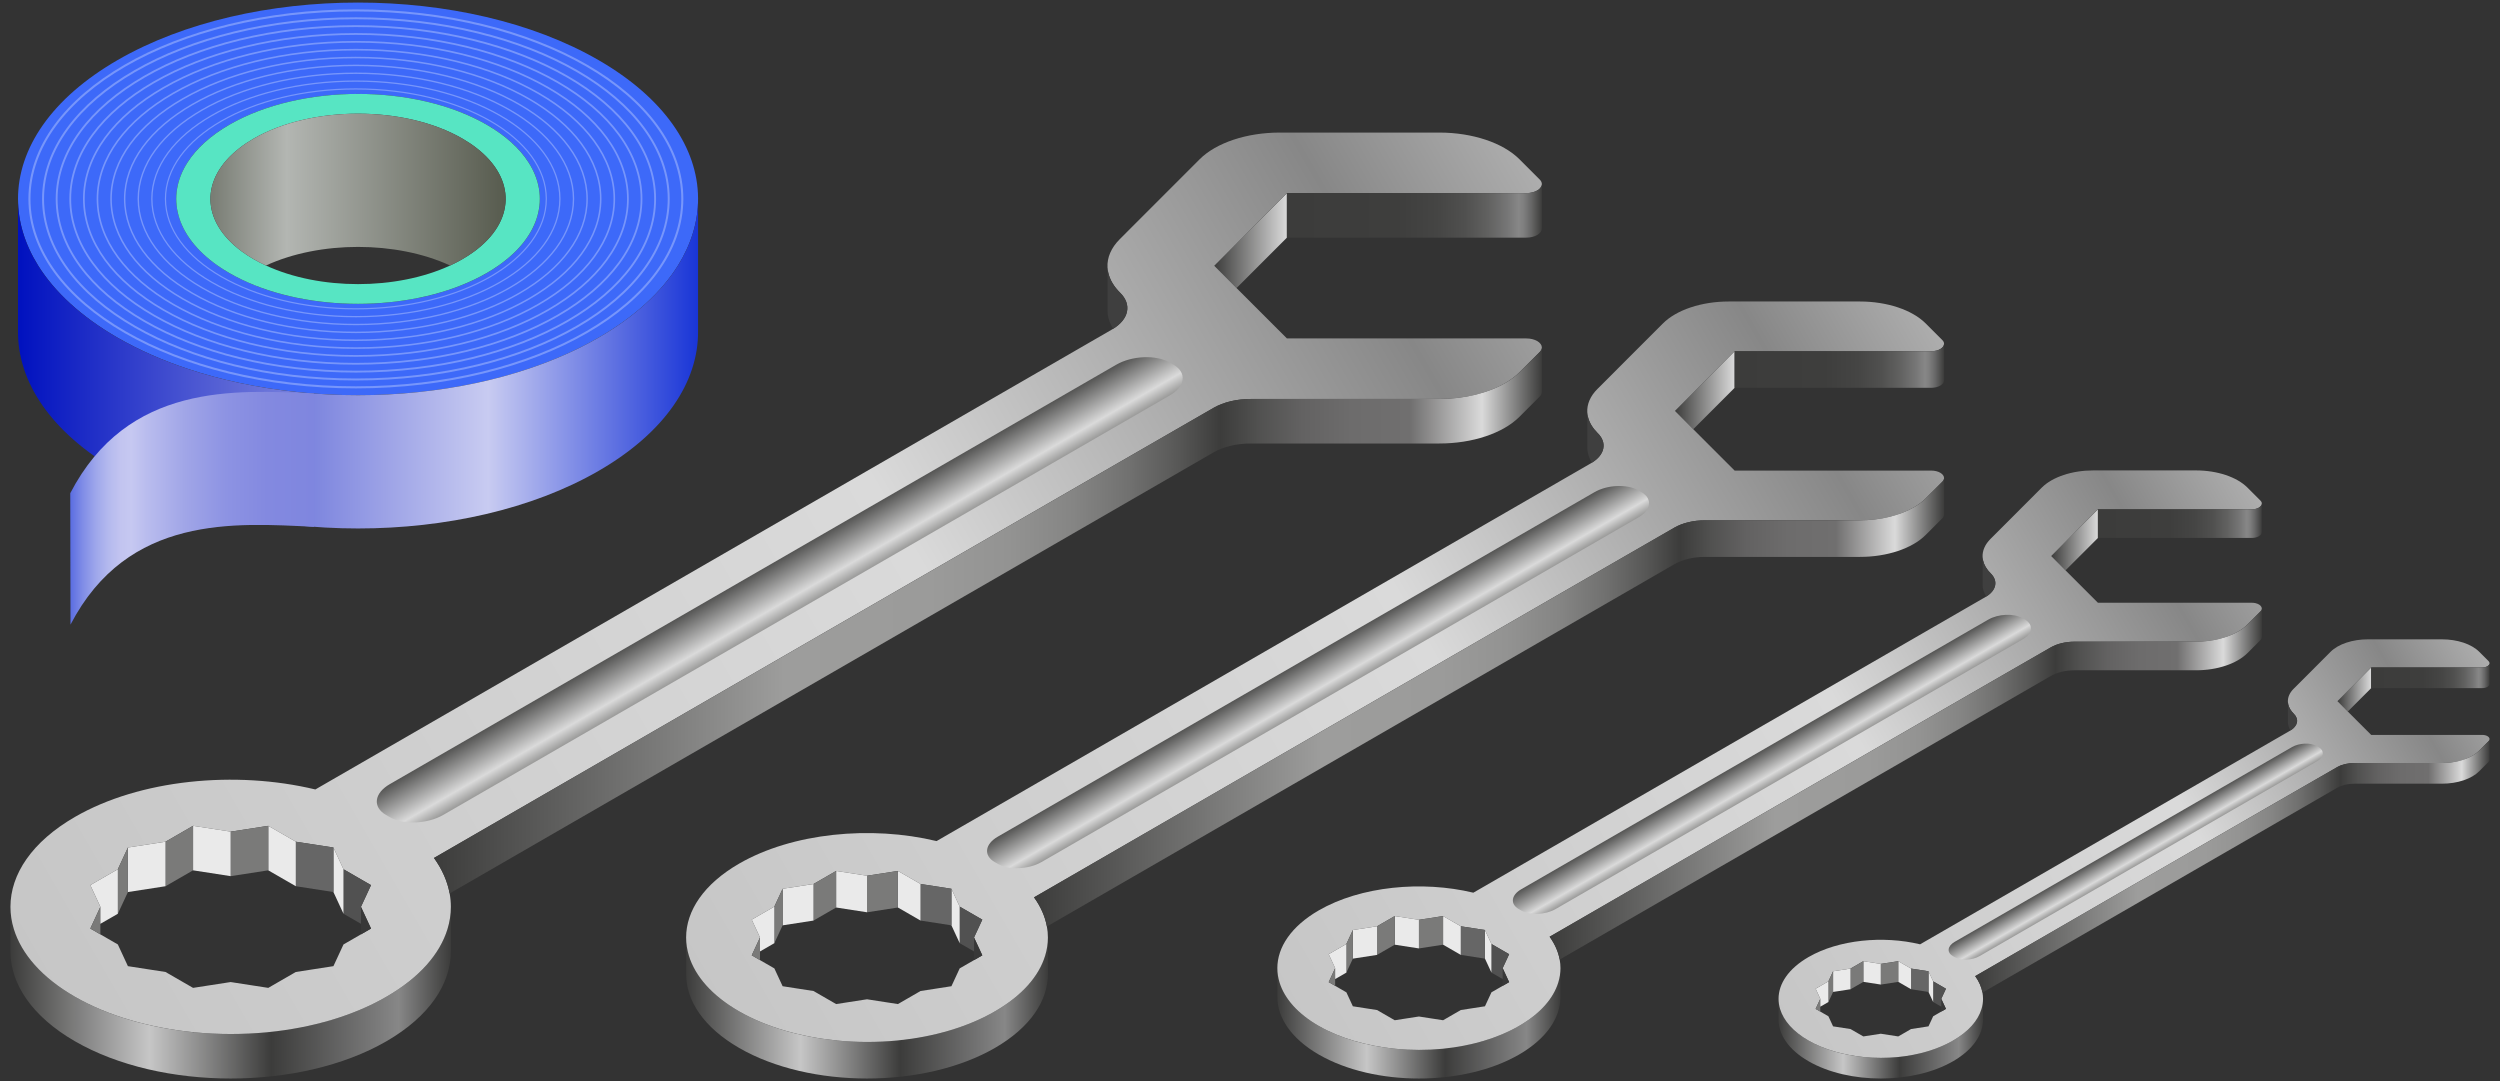 <?xml version="1.0" encoding="utf-8"?>
<!-- Generator: Adobe Illustrator 26.0.2, SVG Export Plug-In . SVG Version: 6.00 Build 0)  -->
<svg version="1.1" id="Слой_1" xmlns="http://www.w3.org/2000/svg" xmlns:xlink="http://www.w3.org/1999/xlink" x="0px" y="0px"
	 viewBox="0 0 740 320" style="enable-background:new 0 0 740 320;" xml:space="preserve">
<rect x="0" y="0" width="740" height="320" fill="#333333" stroke="none"/>
<style type="text/css">
	.st0{fill:url(#SVGID_1_);}
	.st1{fill:url(#SVGID_00000142160229774458723990000006812912626543363494_);}
	.st2{fill:url(#SVGID_00000116215674642460525510000017774070965842090899_);}
	.st3{fill:#383838;}
	.st4{fill:#7A7A79;}
	.st5{fill:#515151;}
	.st6{fill:#EAEAEA;}
	.st7{fill:#666666;}
	.st8{fill:url(#SVGID_00000008853186290699112610000011929943835397082519_);}
	.st9{fill:url(#SVGID_00000073705593016471464300000011732849710609141398_);}
	.st10{fill:url(#SVGID_00000008860578388604091240000006504137051525198755_);}
	.st11{fill:#3F3F3F;}
	.st12{fill:url(#SVGID_00000133512109733716900900000006014950556132074143_);}
	.st13{fill:url(#SVGID_00000084490163585722065050000011244444988201153679_);}
	.st14{fill:url(#SVGID_00000083068096448656032290000017086263766672220810_);}
	.st15{fill:url(#SVGID_00000138564730367886502370000005938150039013475734_);}
	.st16{fill:url(#SVGID_00000147931919092188757290000004526500925779885454_);}
	.st17{fill:url(#SVGID_00000067919788166187285180000002832090551388136600_);}
	.st18{fill:url(#SVGID_00000056402034171613132210000002540208106009493666_);}
	.st19{fill:url(#SVGID_00000120538785423576899530000006700148865008799929_);}
	.st20{fill:url(#SVGID_00000003802972848171825540000004873772543627335615_);}
	.st21{fill:url(#SVGID_00000155853143498313242540000004600222565672429186_);}
	.st22{fill:url(#SVGID_00000094596810268551267740000008176826100598669232_);}
	.st23{fill:url(#SVGID_00000055682895349884491800000004352710839341705088_);}
	.st24{fill:url(#SVGID_00000160886635681001164640000015450125050258683321_);}
	.st25{fill:url(#SVGID_00000153671841358939523980000008118816472572187798_);}
	.st26{fill:url(#SVGID_00000065791831797480940190000000498970392524181657_);}
	.st27{fill:url(#SVGID_00000035515763162792498150000002299100505714831500_);}
	.st28{fill:url(#SVGID_00000005980068639561668480000008274034621668248742_);}
	.st29{fill:url(#SVGID_00000064334139836971023170000002769249026748528780_);}
	.st30{fill:#3D69F9;}
	.st31{fill:#57E5C3;}
	.st32{fill:url(#SVGID_00000113345794386985864370000016547313063330898363_);}
	.st33{opacity:0.3;}
	.st34{fill:none;stroke:#FFFFFF;stroke-width:0.612;stroke-miterlimit:10;}
	.st35{fill:none;stroke:#FFFFFF;stroke-width:0.586;stroke-miterlimit:10;}
	.st36{fill:none;stroke:#FFFFFF;stroke-width:0.561;stroke-miterlimit:10;}
	.st37{fill:none;stroke:#FFFFFF;stroke-width:0.535;stroke-miterlimit:10;}
	.st38{fill:none;stroke:#FFFFFF;stroke-width:0.51;stroke-miterlimit:10;}
	.st39{fill:none;stroke:#FFFFFF;stroke-width:0.484;stroke-miterlimit:10;}
	.st40{fill:none;stroke:#FFFFFF;stroke-width:0.459;stroke-miterlimit:10;}
	.st41{fill:none;stroke:#FFFFFF;stroke-width:0.433;stroke-miterlimit:10;}
	.st42{fill:none;stroke:#FFFFFF;stroke-width:0.408;stroke-miterlimit:10;}
	.st43{fill:none;stroke:#FFFFFF;stroke-width:0.382;stroke-miterlimit:10;}
	.st44{fill:none;stroke:#FFFFFF;stroke-width:0.357;stroke-miterlimit:10;}
	.st45{fill:url(#SVGID_00000099658147248773542220000009856122109773406654_);}
	.st46{fill:url(#SVGID_00000167365196118241687840000005077280841094075531_);}
</style>
<g>
	<linearGradient id="SVGID_1_" gradientUnits="userSpaceOnUse" x1="3.091" y1="293.833" x2="133.458" y2="293.833">
		<stop  offset="0" style="stop-color:#3C3C3B"/>
		<stop  offset="0.316" style="stop-color:#C6C6C6"/>
		<stop  offset="0.592" style="stop-color:#3C3C3B"/>
		<stop  offset="0.81" style="stop-color:#747474"/>
		<stop  offset="0.881" style="stop-color:#878787"/>
		<stop  offset="1" style="stop-color:#3C3C3B"/>
	</linearGradient>
	<path class="st0" d="M133.457,268.435v13.169c0.01,9.631-6.357,19.262-19.08,26.613
		c-25.457,14.7-66.739,14.7-92.196,0C9.458,300.867,3.091,291.235,3.091,281.604
		V268.424c0,2.21,0.335,4.41,1.004,6.59c2.251,7.33,8.273,14.356,18.086,20.023
		c9.844,5.687,22.05,9.175,34.804,10.463l0.162,0.091l0.284-0.041
		c7.178,0.689,14.518,0.689,21.696,0l0.284,0.041l0.162-0.091
		c12.754-1.288,24.96-4.775,34.804-10.463
		c9.814-5.667,15.836-12.693,18.076-20.023
		C133.123,272.835,133.457,270.635,133.457,268.435z"/>
	
		<linearGradient id="SVGID_00000016065165347154836550000000202660555266859929_" gradientUnits="userSpaceOnUse" x1="359.416" y1="71.212" x2="380.919" y2="71.212">
		<stop  offset="0" style="stop-color:#3C3C3B"/>
		<stop  offset="1" style="stop-color:#DADADA"/>
	</linearGradient>
	<polygon style="fill:url(#SVGID_00000016065165347154836550000000202660555266859929_);" points="380.919,57.166 
		380.919,70.346 366.006,85.259 359.416,78.669 	"/>
	
		<linearGradient id="SVGID_00000158712066619088704200000011999468319250245532_" gradientUnits="userSpaceOnUse" x1="14.537" y1="302.619" x2="459.492" y2="45.724">
		<stop  offset="0" style="stop-color:#C6C6C6"/>
		<stop  offset="0.567" style="stop-color:#DADADA"/>
		<stop  offset="0.876" style="stop-color:#878787"/>
		<stop  offset="1" style="stop-color:#B2B2B2"/>
	</linearGradient>
	<path style="fill:url(#SVGID_00000158712066619088704200000011999468319250245532_);" d="M451.734,100.172h-70.815
		l-21.503-21.503l21.503-21.503h70.815c2.717,0,4.653-1.288,4.653-2.687
		c0-0.446-0.193-0.902-0.629-1.338l-5.992-5.992
		c-4.897-4.897-13.94-7.908-23.733-7.908h-47.213
		c-9.783,0-18.837,3.011-23.733,7.908l-23.602,23.612
		c-2.605,2.595-3.822,5.515-3.66,8.415c0.122,2.078,0.943,4.147,2.484,6.083
		c0.355,0.446,0.75,0.892,1.176,1.318l0.142,0.142
		c3.427,3.427,2.535,7.725-2.119,10.594c-0.112,0.081-0.223,0.142-0.345,0.213
		L93.341,233.681c-23.652-5.688-51.917-2.981-71.16,8.131
		C9.458,249.162,3.091,258.793,3.091,268.424c0,2.21,0.335,4.41,1.004,6.59
		c2.251,7.33,8.273,14.356,18.086,20.023c9.844,5.687,22.05,9.175,34.804,10.463
		c0.142,0.02,0.294,0.03,0.446,0.051c7.178,0.689,14.518,0.689,21.696,0
		c0.152-0.02,0.304-0.03,0.446-0.051c12.754-1.288,24.96-4.775,34.804-10.463
		c9.814-5.667,15.836-12.693,18.076-20.023c0.669-2.18,1.004-4.38,1.004-6.58
		v-0.01c0-1.328-0.122-2.646-0.365-3.964c-0.649-3.589-2.2-7.127-4.633-10.503
		l230.774-133.246c2.91-1.673,6.853-2.616,10.959-2.616h55.841
		c7.462,0,14.487-1.744,19.577-4.745c1.592-0.943,2.991-1.997,4.157-3.163
		l5.992-5.992c0.436-0.436,0.629-0.892,0.629-1.338v-0.051
		C456.337,101.429,454.421,100.172,451.734,100.172z M109.825,274.852l-0.284,0.162
		l-2.697,1.561l-5.17,2.981l-2.981,6.428l-11.132,1.724l-8.151,4.704
		l-11.132-1.724l-11.132,1.724l-8.151-4.704l-11.132-1.724l-2.981-6.428
		l-5.17-2.981l-2.697-1.561l-0.284-0.162l2.981-6.428l-2.981-6.428l8.151-4.704
		l2.981-6.428l11.132-1.723l7.979-4.603l0.172-0.101l0.324,0.051l10.807,1.673
		l10.767-1.663l0.365-0.061l0.193,0.112l7.958,4.593l11.132,1.723l2.981,6.428
		l8.151,4.704l-2.981,6.428L109.825,274.852z"/>
	<polygon class="st3" points="109.825,274.852 109.542,275.014 106.845,276.576 106.845,268.424 	"/>
	<polygon class="st4" points="29.714,268.424 29.714,276.576 27.017,275.014 26.733,274.852 	"/>
	<polygon class="st5" points="109.825,261.997 106.845,268.424 106.845,273.453 101.674,270.472 
		101.674,257.293 	"/>
	<polygon class="st6" points="101.674,257.293 101.674,270.472 98.694,264.045 98.694,250.865 	"/>
	<polygon class="st7" points="98.694,250.865 98.694,264.045 87.562,262.321 87.562,249.142 	"/>
	<path class="st6" d="M87.562,249.142v13.18l-8.151-4.704v-13.088
		c0.071,0,0.132,0.01,0.193,0.02L87.562,249.142z"/>
	<path class="st4" d="M79.411,244.529v13.088l-11.132,1.724v-13.18l10.767-1.663
		C79.168,244.499,79.289,244.509,79.411,244.529z"/>
	<path class="st6" d="M68.279,246.161v13.18l-11.132-1.724v-13.098
		c0.112-0.01,0.213-0.02,0.324-0.03L68.279,246.161z"/>
	<path class="st4" d="M57.148,244.519v13.098l-8.151,4.704v-13.18l7.979-4.603
		C57.036,244.529,57.087,244.529,57.148,244.519z"/>
	<polygon class="st6" points="48.997,249.142 48.997,262.321 37.865,264.045 37.865,250.865 	"/>
	<polygon class="st4" points="37.865,250.865 37.865,264.045 34.884,270.472 34.884,257.293 	"/>
	<polygon class="st6" points="34.884,257.293 34.884,270.472 29.714,273.453 29.714,268.424 
		26.733,261.997 	"/>
	
		<linearGradient id="SVGID_00000075121284974283817040000003533589668725315774_" gradientUnits="userSpaceOnUse" x1="234.666" y1="181.275" x2="226.945" y2="167.902">
		<stop  offset="0" style="stop-color:#9D9D9C"/>
		<stop  offset="0.258" style="stop-color:#DADADA"/>
		<stop  offset="1" style="stop-color:#575756"/>
	</linearGradient>
	<path style="fill:url(#SVGID_00000075121284974283817040000003533589668725315774_);" d="M115.37,241.868
		l-1.097-0.633c-4.061-2.345-3.552-6.44,1.138-9.148l214.985-124.122
		c4.69-2.707,11.783-3.002,15.845-0.657l1.097,0.633
		c4.061,2.345,3.552,6.44-1.138,9.148L131.215,241.212
		C126.525,243.919,119.432,244.213,115.37,241.868z"/>
	
		<linearGradient id="SVGID_00000163765888568345084450000008371253123467593627_" gradientUnits="userSpaceOnUse" x1="380.919" y1="62.413" x2="456.387" y2="62.413">
		<stop  offset="0" style="stop-color:#3C3C3B"/>
		<stop  offset="0.432" style="stop-color:#3E3E3D"/>
		<stop  offset="0.588" style="stop-color:#454544"/>
		<stop  offset="0.699" style="stop-color:#50504F"/>
		<stop  offset="0.789" style="stop-color:#616160"/>
		<stop  offset="0.865" style="stop-color:#767676"/>
		<stop  offset="0.909" style="stop-color:#878787"/>
		<stop  offset="0.928" style="stop-color:#7F7F7F"/>
		<stop  offset="0.957" style="stop-color:#686868"/>
		<stop  offset="0.994" style="stop-color:#434342"/>
		<stop  offset="1" style="stop-color:#3C3C3B"/>
	</linearGradient>
	<path style="fill:url(#SVGID_00000163765888568345084450000008371253123467593627_);" d="M456.387,54.48v13.18
		c0,1.399-1.936,2.687-4.653,2.687h-70.815V57.166h70.815
		C454.451,57.166,456.387,55.879,456.387,54.48z"/>
	
		<linearGradient id="SVGID_00000072272876460754784620000000798378135420280709_" gradientUnits="userSpaceOnUse" x1="128.459" y1="183.66" x2="456.387" y2="183.66">
		<stop  offset="0" style="stop-color:#3C3C3B"/>
		<stop  offset="0.316" style="stop-color:#9D9D9C"/>
		<stop  offset="0.447" style="stop-color:#9B9B9A"/>
		<stop  offset="0.519" style="stop-color:#939392"/>
		<stop  offset="0.577" style="stop-color:#858584"/>
		<stop  offset="0.627" style="stop-color:#717170"/>
		<stop  offset="0.671" style="stop-color:#585857"/>
		<stop  offset="0.71" style="stop-color:#3C3C3B"/>
		<stop  offset="0.744" style="stop-color:#515150"/>
		<stop  offset="0.784" style="stop-color:#636262"/>
		<stop  offset="0.828" style="stop-color:#6D6C6C"/>
		<stop  offset="0.881" style="stop-color:#706F6F"/>
		<stop  offset="0.946" style="stop-color:#DADADA"/>
		<stop  offset="1" style="stop-color:#3C3C3B"/>
	</linearGradient>
	<path style="fill:url(#SVGID_00000072272876460754784620000000798378135420280709_);" d="M456.387,102.859v13.261
		c-0.02,0.416-0.223,0.852-0.629,1.257l-5.992,5.992
		c-4.897,4.897-13.94,7.908-23.733,7.908h-55.841
		c-4.106,0-8.05,0.943-10.959,2.616l-226.141,130.569
		c-0.649-3.589-2.2-7.127-4.633-10.503l230.774-133.246
		c2.91-1.673,6.853-2.616,10.959-2.616h55.841c7.462,0,14.487-1.744,19.577-4.745
		c1.592-0.943,2.991-1.997,4.157-3.163l5.992-5.992
		C456.195,103.761,456.387,103.305,456.387,102.859z"/>
	<path class="st11" d="M329.509,97.313c-1.095-1.703-1.652-3.488-1.683-5.272V79.176
		c0.122,2.078,0.943,4.147,2.484,6.083c0.355,0.446,0.75,0.892,1.176,1.318
		l0.142,0.142C335.054,90.145,334.162,94.444,329.509,97.313z"/>
</g>
<g>
	
		<linearGradient id="SVGID_00000120526778505368495450000004199789673767315633_" gradientUnits="userSpaceOnUse" x1="203.091" y1="298.37" x2="310.178" y2="298.37">
		<stop  offset="0" style="stop-color:#3C3C3B"/>
		<stop  offset="0.316" style="stop-color:#C6C6C6"/>
		<stop  offset="0.592" style="stop-color:#3C3C3B"/>
		<stop  offset="0.81" style="stop-color:#747474"/>
		<stop  offset="0.881" style="stop-color:#878787"/>
		<stop  offset="1" style="stop-color:#3C3C3B"/>
	</linearGradient>
	<path style="fill:url(#SVGID_00000120526778505368495450000004199789673767315633_);" d="M310.178,277.507v10.818
		c0.008,7.911-5.222,15.823-15.673,21.86c-20.911,12.075-54.822,12.075-75.733,0
		c-10.451-6.038-15.681-13.949-15.681-21.86v-10.826
		c0,1.815,0.275,3.623,0.824,5.413c1.849,6.021,6.795,11.792,14.857,16.447
		c8.086,4.672,18.113,7.537,28.589,8.594l0.133,0.075l0.233-0.033
		c5.896,0.566,11.925,0.566,17.821,0l0.233,0.033l0.133-0.075
		c10.476-1.058,20.503-3.922,28.589-8.594
		c8.061-4.655,13.008-10.426,14.848-16.447
		C309.903,281.122,310.178,279.314,310.178,277.507z"/>
	
		<linearGradient id="SVGID_00000181791383428262182660000011469259322213575313_" gradientUnits="userSpaceOnUse" x1="495.787" y1="115.503" x2="513.45" y2="115.503">
		<stop  offset="0" style="stop-color:#3C3C3B"/>
		<stop  offset="1" style="stop-color:#DADADA"/>
	</linearGradient>
	<polygon style="fill:url(#SVGID_00000181791383428262182660000011469259322213575313_);" points="513.45,103.965 
		513.45,114.791 501.2,127.042 495.787,121.629 	"/>
	
		<linearGradient id="SVGID_00000173155227958673709060000018445847171294929070_" gradientUnits="userSpaceOnUse" x1="212.493" y1="305.587" x2="577.992" y2="94.566">
		<stop  offset="0" style="stop-color:#C6C6C6"/>
		<stop  offset="0.567" style="stop-color:#DADADA"/>
		<stop  offset="0.876" style="stop-color:#878787"/>
		<stop  offset="1" style="stop-color:#B2B2B2"/>
	</linearGradient>
	<path style="fill:url(#SVGID_00000173155227958673709060000018445847171294929070_);" d="M571.619,139.292h-58.169
		l-17.663-17.663l17.663-17.663h58.169c2.232,0,3.822-1.058,3.822-2.207
		c0-0.366-0.158-0.741-0.516-1.099l-4.922-4.922
		c-4.022-4.022-11.451-6.496-19.495-6.496h-38.782
		c-8.036,0-15.473,2.473-19.495,6.496l-19.387,19.395
		c-2.14,2.132-3.14,4.53-3.006,6.912c0.1,1.707,0.774,3.406,2.04,4.997
		c0.291,0.366,0.616,0.733,0.966,1.083l0.117,0.117
		c2.815,2.815,2.082,6.346-1.741,8.703c-0.092,0.067-0.183,0.117-0.283,0.175
		L277.225,248.96c-19.429-4.672-42.646-2.448-58.452,6.679
		c-10.451,6.038-15.681,13.949-15.681,21.86c0,1.815,0.275,3.623,0.824,5.413
		c1.849,6.021,6.795,11.792,14.857,16.447c8.086,4.672,18.113,7.537,28.589,8.594
		c0.117,0.017,0.242,0.025,0.366,0.042c5.896,0.566,11.925,0.566,17.821,0
		c0.125-0.017,0.25-0.025,0.366-0.042c10.476-1.058,20.503-3.922,28.589-8.594
		c8.061-4.655,13.008-10.426,14.848-16.447c0.55-1.79,0.824-3.598,0.824-5.405
		v-0.008c0-1.091-0.1-2.174-0.3-3.256c-0.533-2.948-1.807-5.854-3.806-8.628
		l189.565-109.452c2.39-1.374,5.63-2.149,9.002-2.149h45.869
		c6.129,0,11.9-1.432,16.081-3.897c1.307-0.775,2.457-1.641,3.414-2.598
		l4.922-4.922c0.358-0.358,0.516-0.733,0.516-1.099v-0.042
		C575.4,140.324,573.826,139.292,571.619,139.292z M290.766,282.779l-0.233,0.133
		l-2.215,1.283l-4.247,2.448l-2.448,5.28l-9.144,1.416l-6.696,3.864l-9.144-1.416
		l-9.144,1.416l-6.696-3.864l-9.144-1.416l-2.448-5.28l-4.247-2.448l-2.215-1.283
		l-0.233-0.133l2.448-5.28l-2.448-5.28l6.695-3.864l2.448-5.28l9.144-1.416
		l6.554-3.781l0.142-0.083l0.266,0.042l8.877,1.374l8.844-1.366l0.3-0.05
		l0.158,0.092l6.537,3.772l9.144,1.416l2.448,5.28l6.695,3.864l-2.448,5.28
		L290.766,282.779z"/>
	<polygon class="st3" points="290.766,282.779 290.533,282.912 288.317,284.195 288.317,277.499 	
		"/>
	<polygon class="st4" points="224.96,277.499 224.96,284.195 222.745,282.912 222.512,282.779 	
		"/>
	<polygon class="st5" points="290.766,272.219 288.317,277.499 288.317,281.63 284.07,279.181 
		284.07,268.355 	"/>
	<polygon class="st6" points="284.07,268.355 284.07,279.181 281.622,273.901 281.622,263.075 	
		"/>
	<polygon class="st7" points="281.622,263.075 281.622,273.901 272.478,272.486 272.478,261.66 	
		"/>
	<path class="st6" d="M272.478,261.66v10.826l-6.696-3.864v-10.751
		c0.058,0,0.108,0.008,0.158,0.017L272.478,261.66z"/>
	<path class="st4" d="M265.783,257.871v10.751l-9.144,1.416v-10.826l8.844-1.366
		C265.583,257.846,265.683,257.854,265.783,257.871z"/>
	<path class="st6" d="M256.639,259.211v10.826l-9.144-1.416v-10.759
		c0.092-0.008,0.175-0.017,0.266-0.025L256.639,259.211z"/>
	<path class="st4" d="M247.495,257.862v10.759l-6.696,3.864V261.66l6.554-3.781
		C247.403,257.871,247.445,257.871,247.495,257.862z"/>
	<polygon class="st6" points="240.799,261.66 240.799,272.486 231.655,273.901 231.655,263.075 	
		"/>
	<polygon class="st4" points="231.655,263.075 231.655,273.901 229.207,279.181 229.207,268.355 	
		"/>
	<polygon class="st6" points="229.207,268.355 229.207,279.181 224.96,281.63 224.96,277.499 
		222.512,272.219 	"/>
	
		<linearGradient id="SVGID_00000165196802075442103700000006354443756892103555_" gradientUnits="userSpaceOnUse" x1="393.313" y1="205.912" x2="386.971" y2="194.927">
		<stop  offset="0" style="stop-color:#9D9D9C"/>
		<stop  offset="0.258" style="stop-color:#DADADA"/>
		<stop  offset="1" style="stop-color:#575756"/>
	</linearGradient>
	<path style="fill:url(#SVGID_00000165196802075442103700000006354443756892103555_);" d="M295.32,255.685
		l-0.901-0.52c-3.336-1.926-2.918-5.29,0.934-7.514L471.949,145.694
		c3.852-2.224,9.679-2.466,13.015-0.54l0.901,0.52
		c3.336,1.926,2.918,5.29-0.934,7.514l-176.595,101.957
		C304.484,257.37,298.656,257.611,295.32,255.685z"/>
	
		<linearGradient id="SVGID_00000120557376090761420580000018155451423648301197_" gradientUnits="userSpaceOnUse" x1="513.45" y1="108.275" x2="575.442" y2="108.275">
		<stop  offset="0" style="stop-color:#3C3C3B"/>
		<stop  offset="0.432" style="stop-color:#3E3E3D"/>
		<stop  offset="0.588" style="stop-color:#454544"/>
		<stop  offset="0.699" style="stop-color:#50504F"/>
		<stop  offset="0.789" style="stop-color:#616160"/>
		<stop  offset="0.865" style="stop-color:#767676"/>
		<stop  offset="0.909" style="stop-color:#878787"/>
		<stop  offset="0.928" style="stop-color:#7F7F7F"/>
		<stop  offset="0.957" style="stop-color:#686868"/>
		<stop  offset="0.994" style="stop-color:#434342"/>
		<stop  offset="1" style="stop-color:#3C3C3B"/>
	</linearGradient>
	<path style="fill:url(#SVGID_00000120557376090761420580000018155451423648301197_);" d="M575.442,101.759v10.826
		c0,1.149-1.591,2.207-3.822,2.207h-58.169V103.965h58.169
		C573.851,103.965,575.442,102.908,575.442,101.759z"/>
	
		<linearGradient id="SVGID_00000179628527951464551670000015533728643496577726_" gradientUnits="userSpaceOnUse" x1="306.072" y1="207.871" x2="575.442" y2="207.871">
		<stop  offset="0" style="stop-color:#3C3C3B"/>
		<stop  offset="0.316" style="stop-color:#9D9D9C"/>
		<stop  offset="0.447" style="stop-color:#9B9B9A"/>
		<stop  offset="0.519" style="stop-color:#939392"/>
		<stop  offset="0.577" style="stop-color:#858584"/>
		<stop  offset="0.627" style="stop-color:#717170"/>
		<stop  offset="0.671" style="stop-color:#585857"/>
		<stop  offset="0.71" style="stop-color:#3C3C3B"/>
		<stop  offset="0.744" style="stop-color:#515150"/>
		<stop  offset="0.784" style="stop-color:#636262"/>
		<stop  offset="0.828" style="stop-color:#6D6C6C"/>
		<stop  offset="0.881" style="stop-color:#706F6F"/>
		<stop  offset="0.946" style="stop-color:#DADADA"/>
		<stop  offset="1" style="stop-color:#3C3C3B"/>
	</linearGradient>
	<path style="fill:url(#SVGID_00000179628527951464551670000015533728643496577726_);" d="M575.442,141.499v10.893
		c-0.017,0.341-0.183,0.7-0.516,1.033l-4.922,4.922
		c-4.022,4.022-11.451,6.496-19.495,6.496h-45.869c-3.373,0-6.612,0.774-9.002,2.149
		L309.878,274.243c-0.533-2.948-1.807-5.854-3.806-8.628l189.565-109.452
		c2.39-1.374,5.63-2.149,9.002-2.149h45.869c6.129,0,11.9-1.432,16.081-3.897
		c1.307-0.775,2.457-1.641,3.414-2.598l4.922-4.922
		C575.283,142.24,575.442,141.865,575.442,141.499z"/>
	<path class="st11" d="M471.22,136.943c-0.899-1.399-1.357-2.865-1.382-4.33v-10.568
		c0.1,1.707,0.774,3.406,2.04,4.997c0.291,0.366,0.616,0.733,0.966,1.083
		l0.117,0.117C475.775,131.056,475.042,134.586,471.22,136.943z"/>
</g>
<g>
	
		<linearGradient id="SVGID_00000132787462829635833370000012538232574011116977_" gradientUnits="userSpaceOnUse" x1="378.091" y1="302.908" x2="461.898" y2="302.908">
		<stop  offset="0" style="stop-color:#3C3C3B"/>
		<stop  offset="0.316" style="stop-color:#C6C6C6"/>
		<stop  offset="0.592" style="stop-color:#3C3C3B"/>
		<stop  offset="0.81" style="stop-color:#747474"/>
		<stop  offset="0.881" style="stop-color:#878787"/>
		<stop  offset="1" style="stop-color:#3C3C3B"/>
	</linearGradient>
	<path style="fill:url(#SVGID_00000132787462829635833370000012538232574011116977_);" d="M461.898,286.58v8.466
		c0.007,6.191-4.086,12.383-12.266,17.108c-16.365,9.45-42.904,9.45-59.269,0
		c-8.179-4.725-12.272-10.917-12.272-17.108v-8.473
		c0,1.421,0.215,2.835,0.645,4.236c1.447,4.712,5.318,9.229,11.627,12.872
		c6.328,3.656,14.175,5.898,22.374,6.726l0.104,0.059l0.182-0.026
		c4.614,0.443,9.333,0.443,13.947,0l0.182,0.026l0.104-0.059
		c8.199-0.828,16.046-3.07,22.374-6.726c6.309-3.643,10.18-8.16,11.62-12.872
		C461.683,289.409,461.898,287.994,461.898,286.58z"/>
	
		<linearGradient id="SVGID_00000030480594074376651340000011090286773408859288_" gradientUnits="userSpaceOnUse" x1="607.157" y1="159.794" x2="620.981" y2="159.794">
		<stop  offset="0" style="stop-color:#3C3C3B"/>
		<stop  offset="1" style="stop-color:#DADADA"/>
	</linearGradient>
	<polygon style="fill:url(#SVGID_00000030480594074376651340000011090286773408859288_);" points="620.981,150.765 
		620.981,159.237 611.393,168.824 607.157,164.588 	"/>
	
		<linearGradient id="SVGID_00000153700973948607480810000010346837532813004467_" gradientUnits="userSpaceOnUse" x1="385.449" y1="308.556" x2="671.492" y2="143.409">
		<stop  offset="0" style="stop-color:#C6C6C6"/>
		<stop  offset="0.567" style="stop-color:#DADADA"/>
		<stop  offset="0.876" style="stop-color:#878787"/>
		<stop  offset="1" style="stop-color:#B2B2B2"/>
	</linearGradient>
	<path style="fill:url(#SVGID_00000153700973948607480810000010346837532813004467_);" d="M666.504,178.411h-45.524
		l-13.823-13.823l13.823-13.823h45.524c1.747,0,2.992-0.828,2.992-1.727
		c0-0.287-0.124-0.58-0.404-0.86l-3.852-3.852
		c-3.148-3.148-8.961-5.084-15.257-5.084h-30.351
		c-6.289,0-12.109,1.936-15.257,5.084l-15.172,15.179
		c-1.675,1.668-2.457,3.545-2.353,5.409c0.078,1.336,0.606,2.666,1.597,3.91
		c0.228,0.287,0.482,0.574,0.756,0.847l0.091,0.091
		c2.203,2.203,1.629,4.966-1.362,6.811c-0.072,0.052-0.143,0.091-0.222,0.137
		l-151.601,87.528c-15.205-3.656-33.375-1.916-45.745,5.227
		c-8.179,4.725-12.272,10.917-12.272,17.108c0,1.421,0.215,2.835,0.645,4.236
		c1.447,4.712,5.318,9.229,11.627,12.872c6.328,3.656,14.175,5.898,22.374,6.726
		c0.091,0.013,0.189,0.02,0.287,0.033c4.614,0.443,9.333,0.443,13.947,0
		c0.098-0.013,0.196-0.02,0.287-0.033c8.199-0.828,16.046-3.07,22.374-6.726
		c6.309-3.643,10.18-8.16,11.62-12.872c0.43-1.401,0.645-2.816,0.645-4.23
		v-0.007c0-0.854-0.078-1.701-0.235-2.548c-0.417-2.307-1.414-4.582-2.978-6.752
		L607.04,191.615c1.87-1.075,4.406-1.681,7.045-1.681h35.898
		c4.797,0,9.313-1.121,12.585-3.05c1.023-0.606,1.923-1.284,2.672-2.033
		l3.852-3.852c0.28-0.28,0.404-0.574,0.404-0.86v-0.033
		C669.463,179.219,668.232,178.411,666.504,178.411z M446.706,290.706l-0.182,0.104
		l-1.734,1.004l-3.324,1.916l-1.916,4.132l-7.156,1.108l-5.24,3.024l-7.156-1.108
		l-7.156,1.108l-5.24-3.024l-7.156-1.108l-1.916-4.132l-3.324-1.916l-1.734-1.004
		l-0.182-0.104l1.916-4.132l-1.916-4.132l5.24-3.024l1.916-4.132l7.156-1.108
		l5.129-2.959l0.111-0.065l0.209,0.033l6.947,1.075l6.921-1.069l0.235-0.039
		l0.124,0.072l5.116,2.952l7.156,1.108l1.916,4.132l5.24,3.024l-1.916,4.132
		L446.706,290.706z"/>
	<polygon class="st3" points="446.706,290.706 446.524,290.81 444.79,291.814 444.79,286.574 	
		"/>
	<polygon class="st4" points="395.206,286.574 395.206,291.814 393.472,290.81 393.29,290.706 	
		"/>
	<polygon class="st5" points="446.706,282.442 444.79,286.574 444.79,289.806 441.466,287.89 
		441.466,279.417 	"/>
	<polygon class="st6" points="441.466,279.417 441.466,287.89 439.55,283.758 439.55,275.285 	
		"/>
	<polygon class="st7" points="439.55,275.285 439.55,283.758 432.394,282.65 432.394,274.178 	
		"/>
	<path class="st6" d="M432.394,274.178v8.473l-5.24-3.024v-8.414
		c0.046,0,0.085,0.007,0.124,0.013L432.394,274.178z"/>
	<path class="st4" d="M427.154,271.212v8.414l-7.156,1.108v-8.473l6.921-1.069
		C426.998,271.193,427.076,271.199,427.154,271.212z"/>
	<path class="st6" d="M419.998,272.261v8.473l-7.156-1.108v-8.42
		c0.072-0.007,0.137-0.013,0.209-0.02L419.998,272.261z"/>
	<path class="st4" d="M412.842,271.206v8.42l-5.24,3.024v-8.473l5.129-2.959
		C412.77,271.212,412.803,271.212,412.842,271.206z"/>
	<polygon class="st6" points="407.602,274.178 407.602,282.65 400.446,283.758 400.446,275.285 	
		"/>
	<polygon class="st4" points="400.446,275.285 400.446,283.758 398.53,287.89 398.53,279.417 	
		"/>
	<polygon class="st6" points="398.53,279.417 398.53,287.89 395.206,289.806 395.206,286.574 
		393.29,282.442 	"/>
	
		<linearGradient id="SVGID_00000136409669630481382860000003402070181400155536_" gradientUnits="userSpaceOnUse" x1="526.961" y1="230.549" x2="521.997" y2="221.952">
		<stop  offset="0" style="stop-color:#9D9D9C"/>
		<stop  offset="0.258" style="stop-color:#DADADA"/>
		<stop  offset="1" style="stop-color:#575756"/>
	</linearGradient>
	<path style="fill:url(#SVGID_00000136409669630481382860000003402070181400155536_);" d="M450.271,269.502
		l-0.705-0.407c-2.611-1.507-2.283-4.14,0.731-5.881l138.205-79.792
		c3.015-1.741,7.575-1.93,10.186-0.422l0.705,0.407
		c2.611,1.507,2.283,4.14-0.731,5.881l-138.205,79.792
		C457.442,270.82,452.881,271.009,450.271,269.502z"/>
	
		<linearGradient id="SVGID_00000141455973583088463300000002737511134611807679_" gradientUnits="userSpaceOnUse" x1="620.981" y1="154.137" x2="669.496" y2="154.137">
		<stop  offset="0" style="stop-color:#3C3C3B"/>
		<stop  offset="0.432" style="stop-color:#3E3E3D"/>
		<stop  offset="0.588" style="stop-color:#454544"/>
		<stop  offset="0.699" style="stop-color:#50504F"/>
		<stop  offset="0.789" style="stop-color:#616160"/>
		<stop  offset="0.865" style="stop-color:#767676"/>
		<stop  offset="0.909" style="stop-color:#878787"/>
		<stop  offset="0.928" style="stop-color:#7F7F7F"/>
		<stop  offset="0.957" style="stop-color:#686868"/>
		<stop  offset="0.994" style="stop-color:#434342"/>
		<stop  offset="1" style="stop-color:#3C3C3B"/>
	</linearGradient>
	<path style="fill:url(#SVGID_00000141455973583088463300000002737511134611807679_);" d="M669.496,149.037v8.473
		c0,0.899-1.245,1.727-2.992,1.727h-45.524v-8.473h45.524
		C668.251,150.765,669.496,149.937,669.496,149.037z"/>
	
		<linearGradient id="SVGID_00000068673152891601936580000012462274594937628560_" gradientUnits="userSpaceOnUse" x1="458.685" y1="232.082" x2="669.496" y2="232.082">
		<stop  offset="0" style="stop-color:#3C3C3B"/>
		<stop  offset="0.316" style="stop-color:#9D9D9C"/>
		<stop  offset="0.447" style="stop-color:#9B9B9A"/>
		<stop  offset="0.519" style="stop-color:#939392"/>
		<stop  offset="0.577" style="stop-color:#858584"/>
		<stop  offset="0.627" style="stop-color:#717170"/>
		<stop  offset="0.671" style="stop-color:#585857"/>
		<stop  offset="0.71" style="stop-color:#3C3C3B"/>
		<stop  offset="0.744" style="stop-color:#515150"/>
		<stop  offset="0.784" style="stop-color:#636262"/>
		<stop  offset="0.828" style="stop-color:#6D6C6C"/>
		<stop  offset="0.881" style="stop-color:#706F6F"/>
		<stop  offset="0.946" style="stop-color:#DADADA"/>
		<stop  offset="1" style="stop-color:#3C3C3B"/>
	</linearGradient>
	<path style="fill:url(#SVGID_00000068673152891601936580000012462274594937628560_);" d="M669.496,180.138v8.525
		c-0.013,0.267-0.143,0.547-0.404,0.808l-3.852,3.852
		c-3.148,3.148-8.961,5.084-15.257,5.084h-35.898
		c-2.64,0-5.175,0.606-7.045,1.681l-145.376,83.937
		c-0.417-2.307-1.414-4.582-2.978-6.752L607.04,191.615
		c1.87-1.075,4.406-1.681,7.045-1.681h35.898c4.797,0,9.313-1.121,12.585-3.05
		c1.023-0.606,1.923-1.284,2.672-2.033l3.852-3.852
		C669.372,180.718,669.496,180.425,669.496,180.138z"/>
	<path class="st11" d="M587.931,176.573c-0.704-1.095-1.062-2.242-1.082-3.389v-8.271
		c0.078,1.336,0.606,2.666,1.597,3.91c0.228,0.287,0.482,0.574,0.756,0.847
		l0.091,0.091C591.496,171.966,590.922,174.729,587.931,176.573z"/>
</g>
<g>
	
		<linearGradient id="SVGID_00000010294815428132908930000014013539407586566550_" gradientUnits="userSpaceOnUse" x1="526.45" y1="307.445" x2="586.977" y2="307.445">
		<stop  offset="0" style="stop-color:#3C3C3B"/>
		<stop  offset="0.316" style="stop-color:#C6C6C6"/>
		<stop  offset="0.592" style="stop-color:#3C3C3B"/>
		<stop  offset="0.81" style="stop-color:#747474"/>
		<stop  offset="0.881" style="stop-color:#878787"/>
		<stop  offset="1" style="stop-color:#3C3C3B"/>
	</linearGradient>
	<path style="fill:url(#SVGID_00000010294815428132908930000014013539407586566550_);" d="M586.977,295.653v6.114
		c0.005,4.472-2.951,8.943-8.859,12.356c-11.819,6.825-30.986,6.825-42.805,0
		c-5.907-3.413-8.863-7.884-8.863-12.356v-6.119c0,1.026,0.155,2.048,0.466,3.06
		c1.045,3.403,3.841,6.665,8.397,9.296c4.57,2.641,10.238,4.26,16.159,4.858
		l0.075,0.042l0.132-0.019c3.333,0.32,6.74,0.32,10.073,0l0.132,0.019
		l0.075-0.042c5.921-0.598,11.589-2.217,16.159-4.858
		c4.556-2.631,7.352-5.893,8.393-9.296
		C586.822,297.696,586.977,296.674,586.977,295.653z"/>
	
		<linearGradient id="SVGID_00000117664929186547201360000011530228834676602254_" gradientUnits="userSpaceOnUse" x1="691.886" y1="204.085" x2="701.87" y2="204.085">
		<stop  offset="0" style="stop-color:#3C3C3B"/>
		<stop  offset="1" style="stop-color:#DADADA"/>
	</linearGradient>
	<polygon style="fill:url(#SVGID_00000117664929186547201360000011530228834676602254_);" points="701.87,197.564 
		701.87,203.683 694.946,210.607 691.886,207.547 	"/>
	
		<linearGradient id="SVGID_00000032627927391858775000000004591053596727885953_" gradientUnits="userSpaceOnUse" x1="531.764" y1="311.524" x2="738.35" y2="192.251">
		<stop  offset="0" style="stop-color:#C6C6C6"/>
		<stop  offset="0.567" style="stop-color:#DADADA"/>
		<stop  offset="0.876" style="stop-color:#878787"/>
		<stop  offset="1" style="stop-color:#B2B2B2"/>
	</linearGradient>
	<path style="fill:url(#SVGID_00000032627927391858775000000004591053596727885953_);" d="M734.748,217.531h-32.878
		l-9.984-9.984l9.984-9.984h32.878c1.261,0,2.16-0.598,2.16-1.247
		c0-0.207-0.089-0.419-0.292-0.621l-2.782-2.782
		c-2.273-2.273-6.472-3.671-11.019-3.671h-21.92c-4.542,0-8.746,1.398-11.019,3.671
		l-10.958,10.963c-1.21,1.205-1.774,2.561-1.699,3.907
		c0.057,0.965,0.438,1.925,1.153,2.824c0.165,0.207,0.348,0.414,0.546,0.612
		l0.066,0.066c1.591,1.591,1.177,3.587-0.984,4.919
		c-0.052,0.038-0.104,0.066-0.16,0.099l-109.489,63.215
		c-10.981-2.641-24.105-1.384-33.038,3.775c-5.907,3.413-8.863,7.884-8.863,12.356
		c0,1.026,0.155,2.048,0.466,3.06c1.045,3.403,3.841,6.665,8.397,9.296
		c4.57,2.641,10.238,4.26,16.159,4.858c0.066,0.009,0.137,0.014,0.207,0.024
		c3.333,0.32,6.74,0.32,10.073,0c0.071-0.009,0.141-0.014,0.207-0.024
		c5.921-0.598,11.589-2.217,16.159-4.858c4.556-2.631,7.352-5.893,8.393-9.296
		c0.311-1.012,0.466-2.033,0.466-3.055v-0.005c0-0.617-0.057-1.229-0.169-1.84
		c-0.301-1.666-1.021-3.309-2.151-4.876l107.145-61.864
		c1.351-0.777,3.182-1.214,5.088-1.214H722.816c3.464,0,6.726-0.81,9.089-2.203
		c0.739-0.438,1.389-0.927,1.93-1.469l2.782-2.782
		c0.202-0.202,0.292-0.414,0.292-0.621v-0.024
		C736.885,218.115,735.996,217.531,734.748,217.531z M576.005,298.632l-0.132,0.075
		l-1.252,0.725l-2.401,1.384l-1.384,2.984l-5.168,0.8l-3.784,2.184l-5.168-0.8
		l-5.168,0.8l-3.784-2.184l-5.168-0.8l-1.384-2.984l-2.401-1.384l-1.252-0.725
		l-0.132-0.075l1.384-2.984l-1.384-2.984l3.784-2.184l1.384-2.984l5.168-0.8
		l3.704-2.137l0.08-0.047l0.151,0.024l5.018,0.777l4.999-0.772l0.169-0.028
		l0.089,0.052l3.695,2.132l5.168,0.8l1.384,2.984l3.784,2.184l-1.384,2.984
		L576.005,298.632z"/>
	<polygon class="st3" points="576.005,298.632 575.873,298.708 574.621,299.433 574.621,295.648 	"/>
	<polygon class="st4" points="538.81,295.648 538.81,299.433 537.558,298.708 537.427,298.632 	
		"/>
	<polygon class="st5" points="576.005,292.664 574.621,295.648 574.621,297.983 572.221,296.599 
		572.221,290.48 	"/>
	<polygon class="st6" points="572.221,290.48 572.221,296.599 570.837,293.615 570.837,287.496 	"/>
	<polygon class="st7" points="570.837,287.496 570.837,293.615 565.669,292.814 565.669,286.695 	"/>
	<path class="st6" d="M565.669,286.695v6.119l-3.784-2.184v-6.077
		c0.033,0,0.061,0.005,0.089,0.009L565.669,286.695z"/>
	<path class="st4" d="M561.884,284.554v6.077l-5.168,0.8v-6.119l4.999-0.772
		C561.771,284.54,561.828,284.544,561.884,284.554z"/>
	<path class="st6" d="M556.716,285.312v6.119l-5.168-0.8v-6.081
		c0.052-0.005,0.099-0.009,0.151-0.014L556.716,285.312z"/>
	<path class="st4" d="M551.548,284.549v6.081l-3.784,2.184v-6.119l3.704-2.137
		C551.496,284.554,551.519,284.554,551.548,284.549z"/>
	<polygon class="st6" points="547.763,286.695 547.763,292.814 542.595,293.615 542.595,287.496 	
		"/>
	<polygon class="st4" points="542.595,287.496 542.595,293.615 541.211,296.599 541.211,290.48 	
		"/>
	<polygon class="st6" points="541.211,290.48 541.211,296.599 538.81,297.983 538.81,295.648 
		537.427,292.664 	"/>
	
		<linearGradient id="SVGID_00000011727069967910903050000009632377807832320663_" gradientUnits="userSpaceOnUse" x1="633.967" y1="255.186" x2="630.382" y2="248.977">
		<stop  offset="0" style="stop-color:#9D9D9C"/>
		<stop  offset="0.258" style="stop-color:#DADADA"/>
		<stop  offset="1" style="stop-color:#575756"/>
	</linearGradient>
	<path style="fill:url(#SVGID_00000011727069967910903050000009632377807832320663_);" d="M578.579,283.319
		l-0.509-0.294c-1.886-1.089-1.649-2.99,0.528-4.247l99.814-57.628
		c2.177-1.257,5.471-1.394,7.356-0.305l0.509,0.294
		c1.886,1.089,1.649,2.99-0.528,4.247l-99.814,57.628
		C583.759,284.271,580.465,284.407,578.579,283.319z"/>
	
		<linearGradient id="SVGID_00000177476878644374858110000006158460358376513974_" gradientUnits="userSpaceOnUse" x1="701.87" y1="200" x2="736.909" y2="200">
		<stop  offset="0" style="stop-color:#3C3C3B"/>
		<stop  offset="0.432" style="stop-color:#3E3E3D"/>
		<stop  offset="0.588" style="stop-color:#454544"/>
		<stop  offset="0.699" style="stop-color:#50504F"/>
		<stop  offset="0.789" style="stop-color:#616160"/>
		<stop  offset="0.865" style="stop-color:#767676"/>
		<stop  offset="0.909" style="stop-color:#878787"/>
		<stop  offset="0.928" style="stop-color:#7F7F7F"/>
		<stop  offset="0.957" style="stop-color:#686868"/>
		<stop  offset="0.994" style="stop-color:#434342"/>
		<stop  offset="1" style="stop-color:#3C3C3B"/>
	</linearGradient>
	<path style="fill:url(#SVGID_00000177476878644374858110000006158460358376513974_);" d="M736.909,196.316v6.119
		c0,0.65-0.899,1.247-2.16,1.247h-32.878v-6.119h32.878
		C736.01,197.564,736.909,196.966,736.909,196.316z"/>
	
		<linearGradient id="SVGID_00000097490938024027587800000017428840877120559515_" gradientUnits="userSpaceOnUse" x1="584.656" y1="256.293" x2="736.909" y2="256.293">
		<stop  offset="0" style="stop-color:#3C3C3B"/>
		<stop  offset="0.316" style="stop-color:#9D9D9C"/>
		<stop  offset="0.447" style="stop-color:#9B9B9A"/>
		<stop  offset="0.519" style="stop-color:#939392"/>
		<stop  offset="0.577" style="stop-color:#858584"/>
		<stop  offset="0.627" style="stop-color:#717170"/>
		<stop  offset="0.671" style="stop-color:#585857"/>
		<stop  offset="0.71" style="stop-color:#3C3C3B"/>
		<stop  offset="0.744" style="stop-color:#515150"/>
		<stop  offset="0.784" style="stop-color:#636262"/>
		<stop  offset="0.828" style="stop-color:#6D6C6C"/>
		<stop  offset="0.881" style="stop-color:#706F6F"/>
		<stop  offset="0.946" style="stop-color:#DADADA"/>
		<stop  offset="1" style="stop-color:#3C3C3B"/>
	</linearGradient>
	<path style="fill:url(#SVGID_00000097490938024027587800000017428840877120559515_);" d="M736.909,218.778v6.157
		c-0.009,0.193-0.104,0.395-0.292,0.584l-2.782,2.782
		c-2.273,2.273-6.472,3.671-11.019,3.671h-25.926c-1.906,0-3.737,0.438-5.088,1.214
		l-104.994,60.621c-0.301-1.666-1.021-3.309-2.151-4.876l107.145-61.864
		c1.351-0.777,3.182-1.214,5.088-1.214H722.816c3.464,0,6.726-0.81,9.089-2.203
		c0.739-0.438,1.389-0.927,1.93-1.469l2.782-2.782
		C736.819,219.197,736.909,218.985,736.909,218.778z"/>
	<path class="st11" d="M678.001,216.204c-0.508-0.791-0.767-1.619-0.781-2.448v-5.973
		c0.057,0.965,0.438,1.925,1.153,2.824c0.165,0.207,0.348,0.414,0.546,0.612
		l0.066,0.066C680.576,212.876,680.161,214.871,678.001,216.204z"/>
</g>
<g>
	<path class="st30" d="M5.331,58.869c0,6.68,1.985,13.359,5.95,19.723
		c4.865,7.797,12.708,15.115,23.53,21.367c6.344,3.662,13.32,6.732,20.736,9.211
		c4.931,1.657,10.059,3.044,15.318,4.168c22.603,4.852,47.612,4.852,70.215,0.007
		c5.266-1.124,10.394-2.518,15.332-4.175c7.416-2.479,14.391-5.549,20.736-9.211
		c10.821-6.252,18.665-13.57,23.53-21.367c3.964-6.364,5.95-13.044,5.95-19.723
		v-0.243c-0.105-14.792-9.934-29.559-29.48-40.847
		c-39.308-22.695-103.028-22.695-142.336,0C15.16,29.127,5.331,43.998,5.331,58.869z
		 M71.575,82.761c-0.046-0.02-0.092-0.046-0.138-0.066
		c-0.27-0.125-0.533-0.256-0.796-0.394c-0.927-0.46-1.834-0.953-2.715-1.46
		c-1.249-0.723-2.426-1.473-3.524-2.242h-0.007
		c-0.565-0.394-1.104-0.796-1.63-1.203c-0.184-0.145-0.368-0.289-0.546-0.434
		c-2.084-1.676-3.839-3.438-5.273-5.273c-0.164-0.204-0.316-0.408-0.467-0.611
		c-0.151-0.204-0.302-0.414-0.441-0.618c-0.749-1.072-1.387-2.163-1.913-3.268
		c-0.072-0.145-0.138-0.289-0.204-0.434c-0.493-1.091-0.888-2.196-1.17-3.307
		c-0.026-0.105-0.053-0.21-0.079-0.316c-0.046-0.184-0.085-0.362-0.118-0.546
		c-0.046-0.21-0.085-0.414-0.118-0.625c-0.026-0.118-0.039-0.23-0.059-0.348
		c-0.026-0.191-0.053-0.388-0.079-0.579c-0.02-0.164-0.039-0.335-0.053-0.5
		c-0.02-0.184-0.033-0.368-0.046-0.552c-0.007-0.151-0.013-0.302-0.02-0.46
		c-0.026-0.677-0.013-1.354,0.039-2.038c0.013-0.158,0.026-0.316,0.046-0.48
		c0.033-0.316,0.072-0.638,0.125-0.966c0.02-0.118,0.039-0.243,0.059-0.368
		c0.033-0.171,0.066-0.348,0.105-0.526c0.039-0.21,0.085-0.421,0.145-0.631
		c0.013-0.059,0.026-0.125,0.046-0.191c0.053-0.217,0.112-0.434,0.177-0.651
		c0.072-0.25,0.145-0.493,0.23-0.736c0.079-0.243,0.164-0.486,0.263-0.73
		c0.276-0.743,0.605-1.479,0.98-2.209c0.23-0.447,0.48-0.888,0.743-1.328
		c0.131-0.217,0.27-0.44,0.408-0.657h0.007
		c0.007-0.02,0.02-0.039,0.039-0.066c0.164-0.256,0.335-0.513,0.513-0.769
		c0.329-0.467,0.677-0.927,1.045-1.387c0.21-0.256,0.421-0.513,0.638-0.763
		c0.21-0.243,0.427-0.487,0.651-0.73c0.276-0.296,0.559-0.598,0.855-0.894
		c0.178-0.184,0.362-0.362,0.552-0.539c0.243-0.237,0.493-0.473,0.756-0.703
		c0.256-0.237,0.519-0.467,0.789-0.69c0.243-0.21,0.5-0.421,0.756-0.631
		c0.033-0.026,0.072-0.059,0.112-0.085c0.27-0.217,0.539-0.434,0.822-0.644
		c0.296-0.224,0.592-0.447,0.901-0.664c0.23-0.171,0.467-0.342,0.71-0.5
		c0.388-0.27,0.782-0.533,1.19-0.796c0.329-0.217,0.664-0.427,1.006-0.631
		c0.342-0.21,0.684-0.414,1.039-0.618c21.018-12.136,55.087-12.136,76.105-0.007
		c0.355,0.204,0.697,0.408,1.039,0.618c0.342,0.204,0.677,0.414,1.006,0.631
		c0.263,0.164,0.519,0.335,0.769,0.506c0.302,0.197,0.592,0.401,0.881,0.605
		c0.283,0.204,0.565,0.408,0.848,0.618c0.23,0.171,0.46,0.348,0.69,0.519
		c0.085,0.072,0.171,0.138,0.25,0.197c0.224,0.184,0.441,0.362,0.657,0.539
		c0.217,0.178,0.427,0.355,0.638,0.539c1.801,1.558,3.333,3.195,4.589,4.878
		c0.178,0.237,0.348,0.473,0.506,0.71c0.178,0.256,0.348,0.506,0.506,0.756
		c0.145,0.224,0.283,0.44,0.408,0.657c0.138,0.224,0.263,0.44,0.381,0.664
		c0.256,0.44,0.48,0.888,0.69,1.335c0.112,0.224,0.21,0.447,0.302,0.671
		c0.092,0.204,0.178,0.408,0.25,0.618c0.099,0.243,0.191,0.486,0.276,0.736
		c0.079,0.217,0.151,0.434,0.217,0.651c0.007,0.013,0.007,0.033,0.013,0.046
		c0.072,0.224,0.138,0.44,0.191,0.664c0.059,0.184,0.105,0.375,0.145,0.559
		c0.046,0.178,0.085,0.355,0.118,0.533c0.039,0.171,0.072,0.335,0.099,0.506
		c0.026,0.138,0.053,0.283,0.072,0.421c0.046,0.309,0.085,0.625,0.118,0.934
		c0.02,0.158,0.033,0.322,0.046,0.48c0.046,0.677,0.066,1.361,0.039,2.038
		c-0.007,0.158-0.013,0.309-0.026,0.46c-0.007,0.184-0.026,0.368-0.039,0.552
		c-0.013,0.164-0.033,0.329-0.053,0.5c-0.026,0.191-0.053,0.388-0.079,0.579
		c-0.02,0.112-0.033,0.23-0.059,0.348c-0.033,0.204-0.072,0.414-0.118,0.625
		c-0.039,0.197-0.085,0.401-0.132,0.598c-0.026,0.092-0.046,0.177-0.066,0.263
		c-0.118,0.454-0.25,0.901-0.401,1.348c-0.256,0.763-0.559,1.519-0.914,2.275
		c-0.099,0.204-0.197,0.401-0.296,0.598c-0.013,0.02-0.02,0.039-0.033,0.066
		c-0.118,0.23-0.243,0.46-0.375,0.69c-0.132,0.243-0.27,0.48-0.414,0.717
		c-0.138,0.23-0.283,0.467-0.434,0.697c-0.625,0.947-1.328,1.887-2.117,2.807
		c-0.191,0.224-0.388,0.441-0.585,0.664c-0.598,0.657-1.236,1.302-1.92,1.939
		c-0.493,0.454-1.006,0.907-1.545,1.348c-0.21,0.178-0.427,0.355-0.651,0.533
		c-0.625,0.493-1.275,0.98-1.959,1.46h-0.007
		c-1.098,0.769-2.275,1.519-3.524,2.242c-0.881,0.506-1.788,0.999-2.715,1.46
		c-0.309,0.158-0.618,0.316-0.934,0.46c-0.309,0.151-0.625,0.302-0.94,0.441
		c-1.249,0.579-2.538,1.118-3.853,1.624c-1.341,0.506-2.715,0.98-4.109,1.414
		c-0.335,0.105-0.684,0.21-1.026,0.309c-0.697,0.21-1.4,0.408-2.11,0.592
		c-1.683,0.447-3.406,0.841-5.148,1.177c-1.183,0.23-2.38,0.434-3.59,0.618
		c-0.355,0.059-0.71,0.105-1.065,0.158c-1.269,0.171-2.544,0.316-3.826,0.441
		c-0.342,0.033-0.677,0.066-1.019,0.092c-0.427,0.039-0.855,0.072-1.282,0.099
		c-0.717,0.046-1.433,0.085-2.15,0.125c-0.289,0.013-0.579,0.026-0.861,0.033
		c-0.368,0.013-0.736,0.026-1.104,0.039c-1.926,0.039-3.846,0.033-5.772-0.039
		c-0.263-0.007-0.526-0.02-0.796-0.033c-0.302-0.013-0.611-0.026-0.914-0.046
		c-0.427-0.026-0.861-0.053-1.289-0.079s-0.855-0.059-1.282-0.099
		c-0.408-0.033-0.809-0.066-1.216-0.105c-0.066-0.013-0.132-0.02-0.197-0.02
		c-0.756-0.079-1.512-0.164-2.262-0.256c-0.894-0.112-1.782-0.237-2.669-0.375
		c-0.414-0.066-0.835-0.132-1.249-0.204c-0.414-0.072-0.828-0.145-1.243-0.224
		c-0.381-0.066-0.756-0.138-1.131-0.217c-3.103-0.625-6.134-1.414-9.033-2.373
		c-0.283-0.092-0.565-0.191-0.848-0.289c-0.335-0.112-0.671-0.23-1.006-0.355
		C75.382,84.47,73.436,83.655,71.575,82.761z"/>
	<path class="st31" d="M64.396,78.599c1.098,0.769,2.281,1.519,3.53,2.242
		c1.177,0.677,2.393,1.321,3.649,1.92c19.888,9.572,48.92,9.566,68.808-0.007
		c1.256-0.598,2.472-1.243,3.649-1.92c1.249-0.723,2.433-1.473,3.53-2.242
		c12.432-8.718,15.384-20.433,8.849-30.578c-2.603-4.056-6.732-7.856-12.38-11.117
		c-21.018-12.13-55.087-12.13-76.105,0.007
		c-5.641,3.261-9.77,7.061-12.38,11.111
		C49.012,58.153,51.957,69.875,64.396,78.599z M70.865,43.847
		c1.262-0.986,2.669-1.926,4.214-2.82c17.067-9.848,44.732-9.848,61.799,0
		c1.545,0.894,2.952,1.834,4.214,2.82c11.676,9.073,11.439,21.65-0.71,30.578
		c-1.072,0.789-2.242,1.552-3.504,2.281c-1.17,0.677-2.387,1.302-3.649,1.887
		c-15.897,7.344-38.612,7.337-54.508,0c-1.262-0.579-2.479-1.21-3.642-1.88
		c-1.262-0.73-2.433-1.492-3.504-2.281
		C59.425,65.496,59.189,52.92,70.865,43.847z"/>
	
		<linearGradient id="SVGID_00000002385661008863298650000017489295306411635602_" gradientUnits="userSpaceOnUse" x1="8.793" y1="56.116" x2="96.187" y2="56.116" gradientTransform="matrix(-1 0 0 1 158.468 0)">
		<stop  offset="0" style="stop-color:#575B4E"/>
		<stop  offset="0.742" style="stop-color:#B3B6B2"/>
		<stop  offset="1" style="stop-color:#787C73"/>
	</linearGradient>
	<path style="fill:url(#SVGID_00000002385661008863298650000017489295306411635602_);" d="M71.575,74.431
		c1.072,0.789,2.242,1.552,3.504,2.281c1.164,0.671,2.38,1.302,3.642,1.88
		c15.897-7.337,38.612-7.344,54.508,0c1.262-0.585,2.479-1.21,3.649-1.887
		c1.262-0.73,2.433-1.492,3.504-2.281c12.15-8.928,12.386-21.505,0.71-30.578
		c-1.262-0.986-2.669-1.926-4.214-2.82c-17.067-9.848-44.732-9.848-61.799,0
		c-1.545,0.894-2.952,1.834-4.214,2.82C59.189,52.92,59.425,65.496,71.575,74.431z
		"/>
	<g class="st33">
		<ellipse class="st34" cx="105.341" cy="58.869" rx="96.624" ry="55.786"/>
		<ellipse class="st35" cx="105.341" cy="58.869" rx="92.598" ry="53.461"/>
		<ellipse class="st36" cx="105.341" cy="58.869" rx="88.572" ry="51.137"/>
		<ellipse class="st37" cx="105.341" cy="58.869" rx="84.546" ry="48.812"/>
		<ellipse class="st38" cx="105.341" cy="58.869" rx="80.52" ry="46.488"/>
		<ellipse class="st39" cx="105.341" cy="58.869" rx="76.494" ry="44.164"/>
		<ellipse class="st40" cx="105.341" cy="58.869" rx="72.468" ry="41.839"/>
		<ellipse class="st41" cx="105.341" cy="58.869" rx="68.442" ry="39.515"/>
		<ellipse class="st42" cx="105.341" cy="58.869" rx="64.416" ry="37.19"/>
		<ellipse class="st43" cx="105.341" cy="58.869" rx="60.39" ry="34.866"/>
		<ellipse class="st44" cx="105.341" cy="58.869" rx="56.364" ry="32.542"/>
	</g>
	
		<linearGradient id="SVGID_00000167379325249904394560000007502225035716460208_" gradientUnits="userSpaceOnUse" x1="-48.16" y1="107.648" x2="153.138" y2="107.648" gradientTransform="matrix(-1 0 0 1 158.468 0)">
		<stop  offset="0" style="stop-color:#1935D7"/>
		<stop  offset="0.309" style="stop-color:#C8CBF1"/>
		<stop  offset="1" style="stop-color:#0011BF"/>
	</linearGradient>
	<path style="fill:url(#SVGID_00000167379325249904394560000007502225035716460208_);" d="M5.331,58.869v39.262
		c-0.085,14.931,9.743,29.881,29.48,41.274c39.308,22.695,103.028,22.695,142.336,0
		c19.802-11.433,29.631-26.442,29.48-41.425V58.869
		c0,6.68-1.985,13.359-5.95,19.723c-4.865,7.797-12.708,15.115-23.53,21.367
		c-6.344,3.662-13.32,6.732-20.736,9.211c-4.937,1.657-10.065,3.05-15.332,4.175
		c-22.603,4.845-47.612,4.845-70.215-0.007c-5.26-1.124-10.388-2.511-15.318-4.168
		c-7.416-2.479-14.391-5.549-20.736-9.211
		c-10.821-6.252-18.665-13.57-23.53-21.367
		C7.317,72.229,5.331,65.549,5.331,58.869z"/>
	
		<linearGradient id="SVGID_00000165949160425637235190000006376127784964497069_" gradientUnits="userSpaceOnUse" x1="65.553" y1="150.44" x2="137.674" y2="150.44" gradientTransform="matrix(-1 0 0 1 158.468 0)">
		<stop  offset="0" style="stop-color:#7F86DF"/>
		<stop  offset="0.191" style="stop-color:#8389E0"/>
		<stop  offset="0.362" style="stop-color:#8D93E3"/>
		<stop  offset="0.526" style="stop-color:#A0A5E7"/>
		<stop  offset="0.685" style="stop-color:#B9BCEE"/>
		<stop  offset="0.749" style="stop-color:#C6C8F1"/>
		<stop  offset="0.794" style="stop-color:#C2C4F0"/>
		<stop  offset="0.843" style="stop-color:#B4B9EE"/>
		<stop  offset="0.895" style="stop-color:#9EA7EB"/>
		<stop  offset="0.948" style="stop-color:#808DE7"/>
		<stop  offset="1" style="stop-color:#5A6DE1"/>
	</linearGradient>
	<path style="fill:url(#SVGID_00000165949160425637235190000006376127784964497069_);" d="M20.794,145.987
		l0.072,38.901c16.969-32.642,48.743-30.071,72.049-28.954v-39.445
		C69.609,115.371,37.763,113.345,20.794,145.987z"/>
</g>
</svg>
